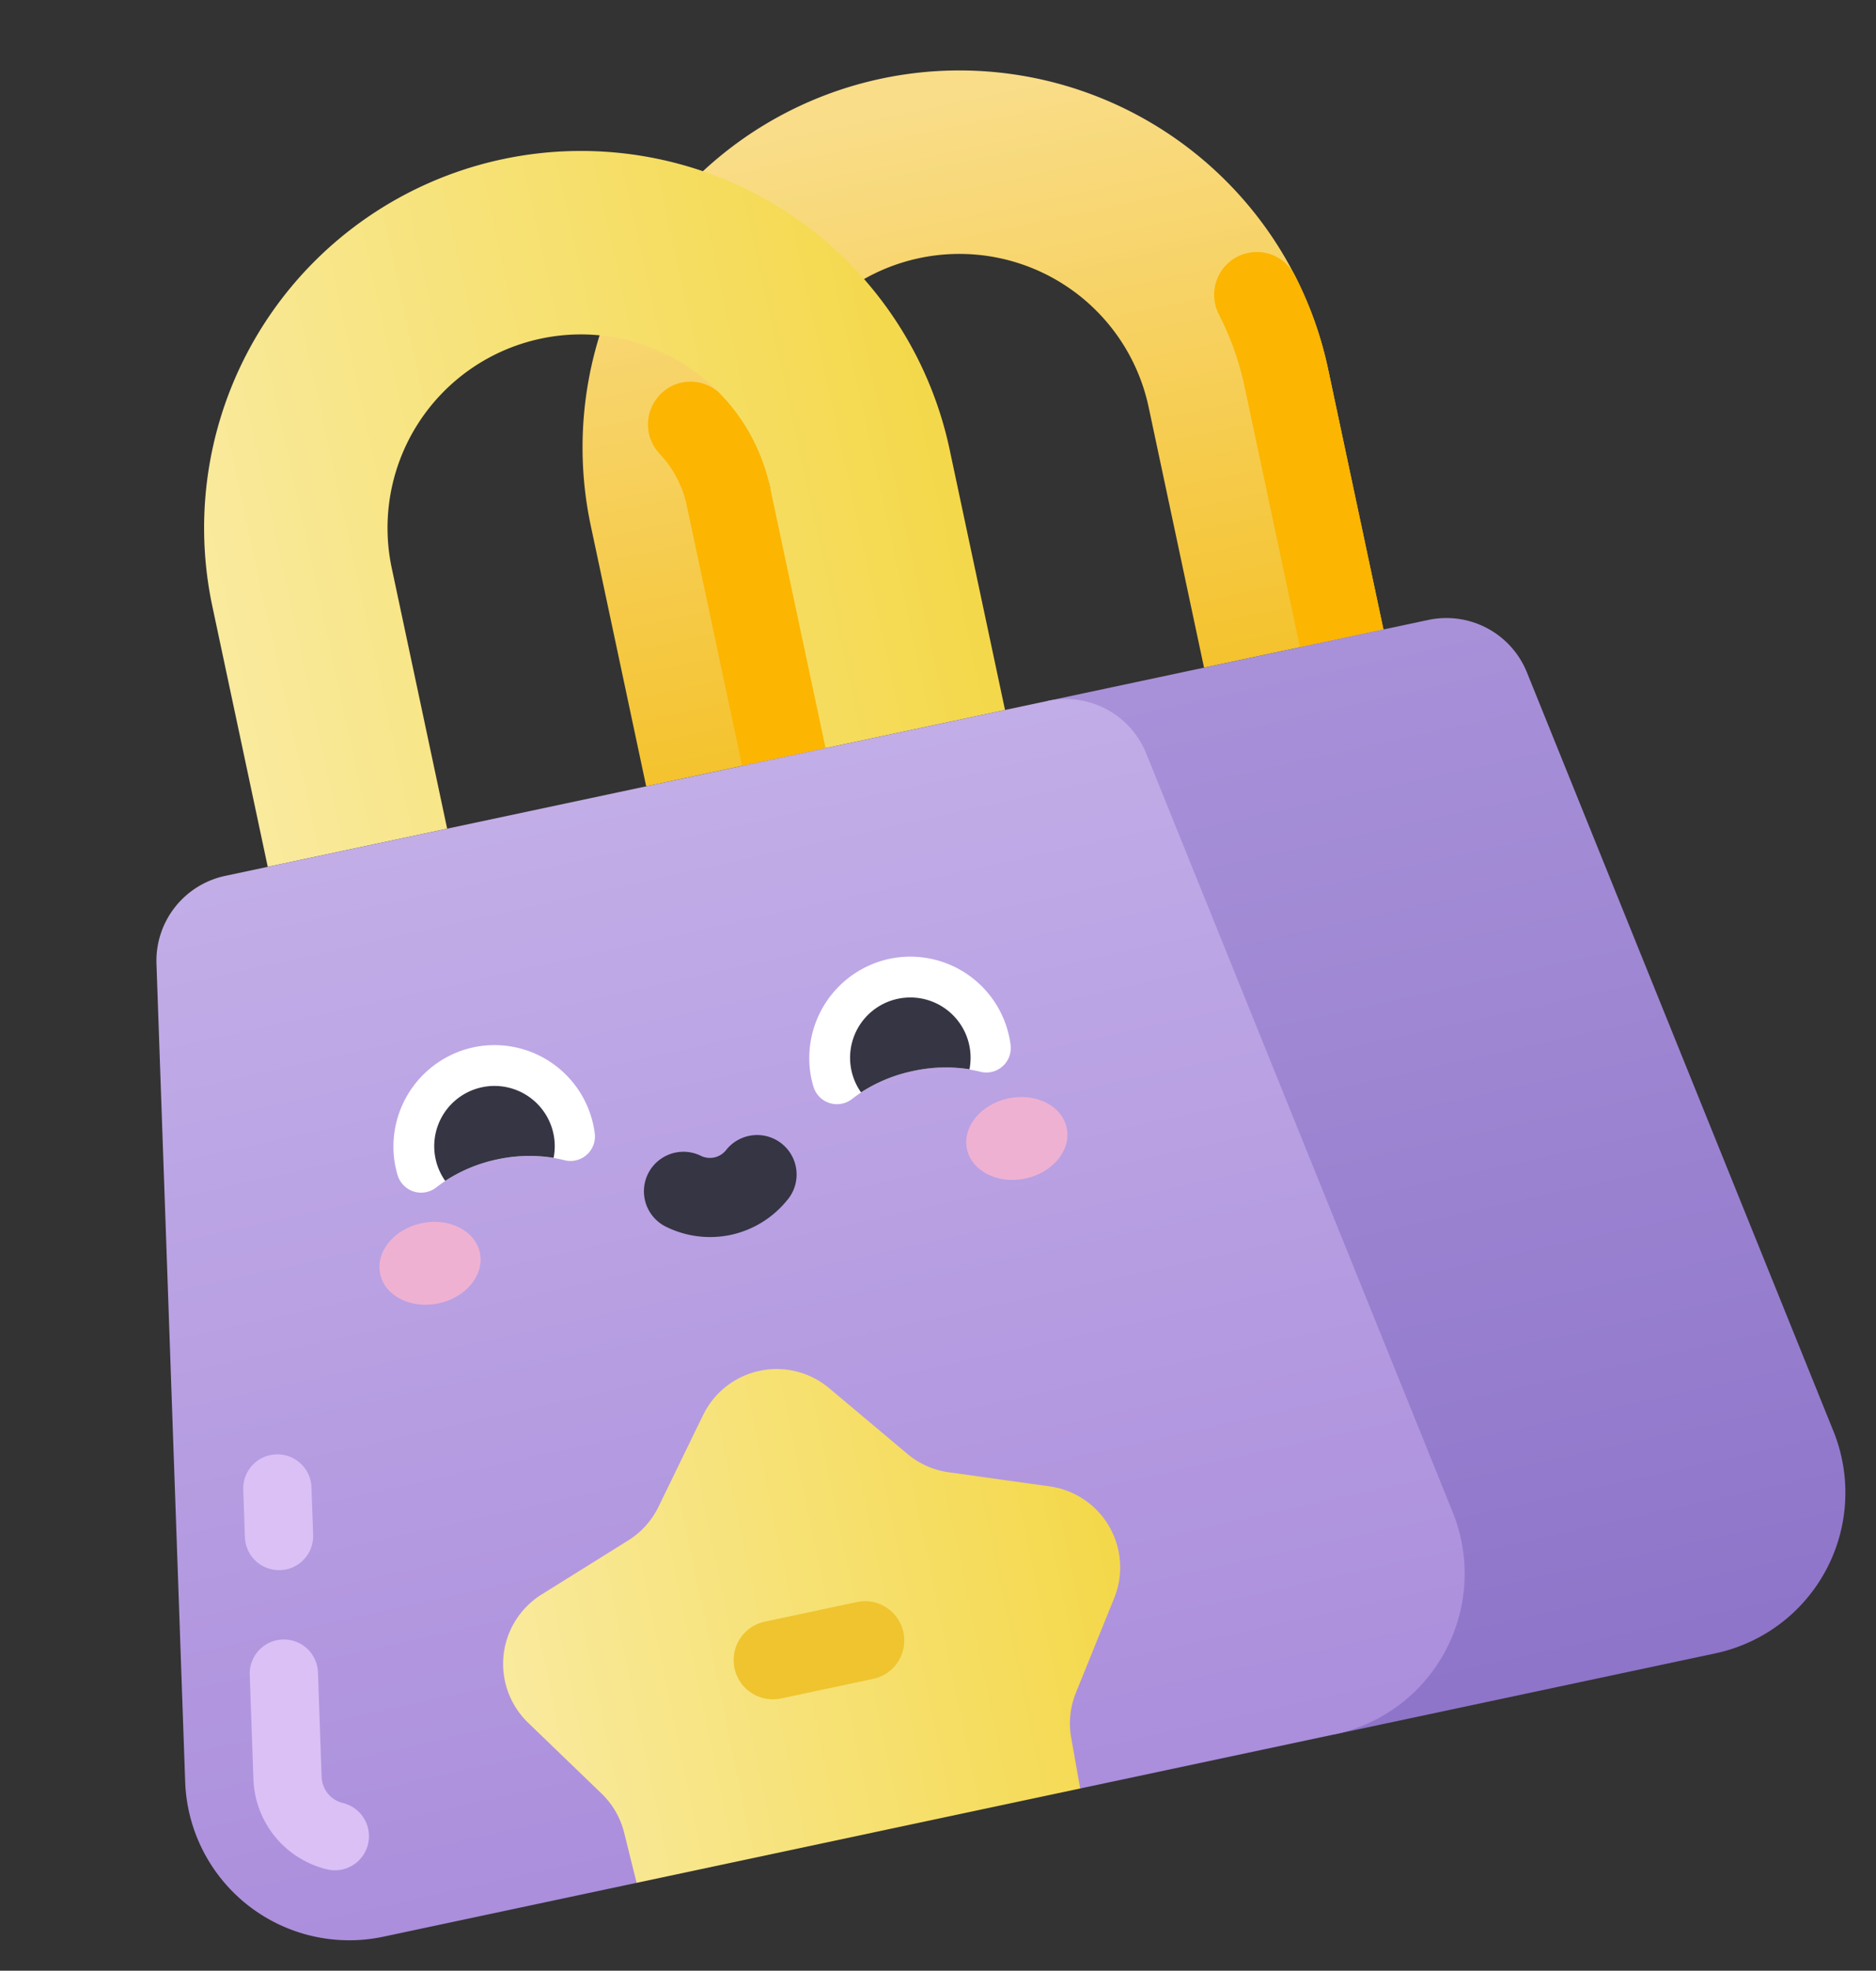 <svg xmlns="http://www.w3.org/2000/svg" xmlns:xlink="http://www.w3.org/1999/xlink" width="110.304" height="115.846" viewBox="0 0 110.304 115.846">
  <rect x="0" y="0" width="110.304" height="115.846" fill="#333333" stroke="none"/>
  <defs>
    <linearGradient id="linear-gradient" x1="0.5" y1="-0.064" x2="0.5" y2="0.959" gradientUnits="objectBoundingBox">
      <stop offset="0" stop-color="#f4c128"/>
      <stop offset="1" stop-color="#f9dd89"/>
    </linearGradient>
    <linearGradient id="linear-gradient-2" x1="0.5" y1="-0.123" x2="0.5" y2="0.991" gradientUnits="objectBoundingBox">
      <stop offset="0" stop-color="#8b71c7"/>
      <stop offset="1" stop-color="#a891d9"/>
    </linearGradient>
    <linearGradient id="linear-gradient-3" y1="1" x2="1" y2="1" gradientUnits="objectBoundingBox">
      <stop offset="0" stop-color="#f4d84a"/>
      <stop offset="1" stop-color="#f9ea9d"/>
    </linearGradient>
    <linearGradient id="linear-gradient-4" x1="0.5" y1="-0.103" x2="0.5" y2="1.061" gradientUnits="objectBoundingBox">
      <stop offset="0" stop-color="#a98bdb"/>
      <stop offset="1" stop-color="#c3afe8"/>
    </linearGradient>
  </defs>
  <g id="Group_164917" data-name="Group 164917" transform="matrix(-0.978, 0.208, -0.208, -0.978, 110.304, 95.182)">
    <path id="Path_235866" data-name="Path 235866" d="M44.325,0H33.538L32.57,7.24l.969,8.417a11.376,11.376,0,0,1-22.752,0V0H0V15.657a22.162,22.162,0,1,0,44.325,0V0Z" transform="translate(16.226 62.938)" fill="url(#linear-gradient)"/>
    <path id="Path_235867" data-name="Path 235867" d="M4.706,22.8A2.506,2.506,0,0,1,.779,21.486,22.1,22.1,0,0,1,0,15.657V0H5.018V15.657a17.056,17.056,0,0,0,.592,4.464A2.525,2.525,0,0,1,4.706,22.8Z" transform="translate(16.226 62.938)" fill="#fcb500"/>
    <path id="Path_235868" data-name="Path 235868" d="M9.66,0H32.55l3.872,62.938H13.532A5.105,5.105,0,0,1,8.5,58.719L.149,11.334A9.658,9.658,0,0,1,9.66,0Z" transform="translate(0 0)" fill="url(#linear-gradient-2)"/>
    <path id="Path_235869" data-name="Path 235869" d="M5.729,21.871A2.492,2.492,0,0,1,1.683,21.6,11.3,11.3,0,0,1,0,15.657V0H5.018V15.657a6.311,6.311,0,0,0,.94,3.321A2.507,2.507,0,0,1,5.729,21.871Z" transform="translate(49.764 62.938)" fill="#fcb500"/>
    <path id="Path_235870" data-name="Path 235870" d="M44.325,0H33.539V15.657a11.376,11.376,0,0,1-22.752,0V0H0V15.657a22.162,22.162,0,0,0,44.325,0Z" transform="translate(38.978 62.938)" fill="url(#linear-gradient-3)"/>
    <path id="Path_235871" data-name="Path 235871" d="M76.352,11.335,68,58.719a5.105,5.105,0,0,1-5.028,4.219H13.532A5.105,5.105,0,0,1,8.5,58.719L.149,11.335A9.658,9.658,0,0,1,9.66,0h15.3L38.289,3.2,51.622,0H66.841a9.657,9.657,0,0,1,9.511,11.335Z" transform="translate(22.89 0)" fill="url(#linear-gradient-4)"/>
    <ellipse id="Ellipse_4710" data-name="Ellipse 4710" cx="2.998" cy="2.409" rx="2.998" ry="2.409" transform="translate(40.541 35.744)" fill="#efb1d2"/>
    <ellipse id="Ellipse_4711" data-name="Ellipse 4711" cx="2.998" cy="2.409" rx="2.998" ry="2.409" transform="translate(75.82 35.744)" fill="#efb1d2"/>
    <path id="Path_235872" data-name="Path 235872" d="M5.945,1.012A8.634,8.634,0,0,0,9.79.154a1.443,1.443,0,0,1,2.08,1.178,6.048,6.048,0,0,1,.006.873A5.972,5.972,0,0,1,6.1,7.75,5.945,5.945,0,0,1,0,1.808q0-.254.021-.5A1.438,1.438,0,0,1,2.1.153a8.638,8.638,0,0,0,3.846.858Z" transform="translate(42.734 42.29)" fill="#fff"/>
    <path id="Path_235873" data-name="Path 235873" d="M16.043,0a5.852,5.852,0,0,0-3.668,1.3A2.323,2.323,0,1,0,15.28,4.924a1.213,1.213,0,0,1,1.525,0A2.323,2.323,0,0,0,19.711,1.3,5.852,5.852,0,0,0,16.043,0ZM3.543,7.193A8.9,8.9,0,0,0,6.8,6.6a3.543,3.543,0,1,1-6.518,0A8.9,8.9,0,0,0,3.543,7.193Z" transform="translate(45.136 36.109)" fill="#353544"/>
    <path id="Path_235874" data-name="Path 235874" d="M5.945,1.011A8.632,8.632,0,0,0,9.79.154a1.443,1.443,0,0,1,2.08,1.178,6.057,6.057,0,0,1,.006.873A5.972,5.972,0,0,1,6.1,7.75,5.945,5.945,0,0,1,0,1.808q0-.254.021-.5A1.438,1.438,0,0,1,2.1.153a8.639,8.639,0,0,0,3.847.858Z" transform="translate(67.734 42.29)" fill="#fff"/>
    <path id="Path_235875" data-name="Path 235875" d="M3.543.6A8.9,8.9,0,0,0,6.8,0,3.543,3.543,0,1,1,.284,0,8.9,8.9,0,0,0,3.543.6Z" transform="translate(70.136 42.706)" fill="#353544"/>
    <path id="Path_235876" data-name="Path 235876" d="M31.881,3.03A4.81,4.81,0,0,0,32.7,5.558l3.36,4.974a4.808,4.808,0,0,1-2.343,7.211l-5.643,2.049a4.806,4.806,0,0,0-2.15,1.562l-3.692,4.733a4.808,4.808,0,0,1-7.582,0l-3.692-4.733a4.806,4.806,0,0,0-2.15-1.562L3.169,17.743A4.808,4.808,0,0,1,.826,10.532l3.36-4.974a4.806,4.806,0,0,0,.821-2.527L5.111,0H31.778Z" transform="translate(42.734 0)" fill="url(#linear-gradient-3)"/>
    <path id="Path_235877" data-name="Path 235877" d="M7.846,0H2.308a2.308,2.308,0,1,0,0,4.616H7.846A2.308,2.308,0,1,0,7.846,0Z" transform="translate(56.102 8.835)" fill="#efc42f"/>
    <g id="Group_164916" data-name="Group 164916" transform="translate(88.345 4.367)">
      <path id="Path_235878" data-name="Path 235878" d="M2.956,0a2.007,2.007,0,0,0-.867,3.818,1.636,1.636,0,0,1,.9,1.755L1.922,11.629a2.007,2.007,0,1,0,3.953.7L6.943,6.27A5.662,5.662,0,0,0,3.82.2,2,2,0,0,0,2.956,0ZM2.491,17.94A2.008,2.008,0,0,0,.517,19.6L.031,22.354a2.007,2.007,0,1,0,3.953.7L4.47,20.3a2.007,2.007,0,0,0-1.628-2.325,1.975,1.975,0,0,0-.351-.031Z" transform="translate(0)" fill="#dac0f5"/>
    </g>
  </g>
</svg>
